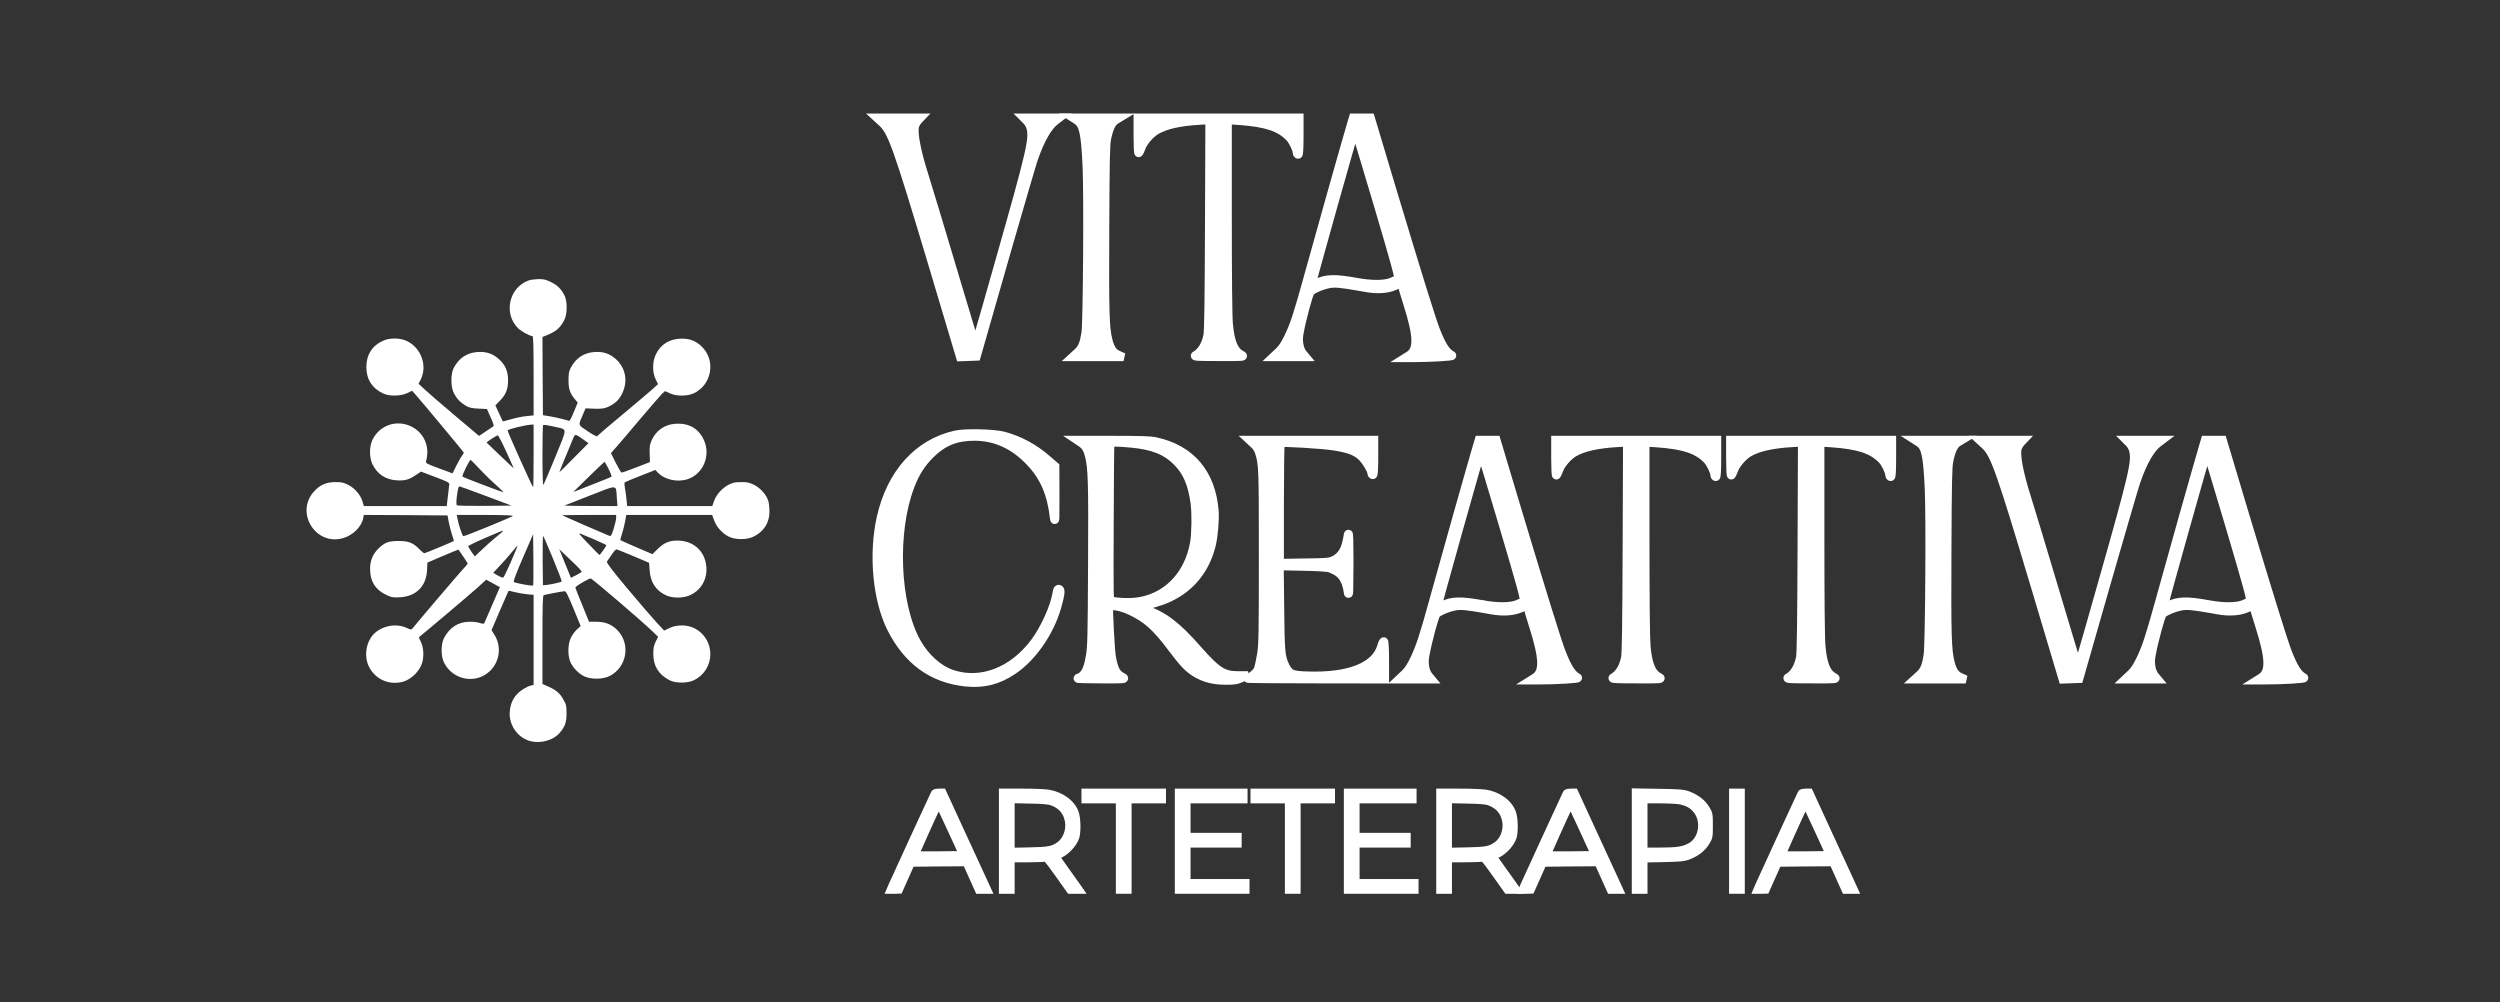 <svg width="3392" height="1360" viewBox="0 0 3392 1360" fill="none" xmlns="http://www.w3.org/2000/svg">
<rect x="0" y="0" width="3392" height="1360" fill="#333333" stroke="none"/>
<path d="M717.2 380.533C690.667 390 682.8 425.333 702.8 445.2C707.067 449.467 718.8 456 722.4 456C723.6 456 724 467.6 724 509.867V563.6L714.8 564.533C709.867 564.933 700.4 566.8 694 568.667C687.6 570.533 682.267 571.867 682.133 571.733C682 571.467 679.733 566.533 677.067 560.667L672.133 550L678 544C686.4 535.467 689.333 528.133 689.333 515.867C689.333 503.467 685.467 494.667 676.4 486.8C668.4 479.733 659.467 476.8 648 477.6C633.333 478.667 622.8 485.733 615.6 499.2C611.333 507.333 611.467 524.933 615.733 533.333C619.733 541.067 624.533 546 631.867 550.4C636.667 553.2 640 554 649.2 554.4L660.667 554.933L665.733 566.4C670.267 576.4 670.533 578 668.667 578.933C667.467 579.6 662.8 582.8 658.267 585.867L650 591.467L616.8 563.467C598.4 548 580 532 575.733 528L567.867 520.667L570.8 515.067C580 496.533 571.867 472.8 552.8 463.067C543.867 458.4 529.2 458 519.867 462.267C504.933 468.933 497.067 481.467 497.067 498C497.067 514.533 504.933 526.933 519.867 533.867C528.667 537.867 543.6 537.6 552.533 533.333L559.067 530.133L564.4 536.133C574.933 548.133 629.333 613.467 629.333 614.133C629.333 614.533 628 616.8 626.4 619.067C624.667 621.333 621.333 627.6 618.667 632.8L614 642.267L595.6 635.467C579.333 629.467 577.333 628.4 578 626C583.6 606.667 575.867 587.867 558.8 579.067C538.8 568.667 515.067 576.533 505.333 596.8C500.933 606 500.933 620.667 505.333 629.867C511.867 643.333 522.933 650.667 538.133 651.733C549.2 652.4 554.667 650.933 564.267 644.533L571.2 639.867L590.533 647.2C606.533 653.2 609.867 654.933 609.6 656.933C609.467 658.267 608.533 665.467 607.733 672.933L606.133 686.667H549.867H493.733L492 680.933C489.467 671.867 481.733 662.667 472.8 658C466 654.667 463.467 654 454.8 654.133C442.4 654.133 433.733 658.133 425.6 667.333C400.267 696.133 428.667 740.933 465.467 730.133C478.8 726.4 490.667 714.533 492.8 703.067L493.6 698.667L550.4 698.933L607.2 699.333L608.8 708C609.733 712.8 611.733 720.533 613.2 725.2C614.8 729.867 616 733.867 615.733 734C614.667 734.933 576.933 750.667 575.733 750.667C574.933 750.667 572 748.267 569.2 745.333C560.533 736.4 554.533 734 540.667 734C527.2 734 521.733 736.133 513.6 744.133C505.733 751.867 502.133 760.533 502.133 772C502.133 788.533 508.933 799.733 523.333 806.8C531.067 810.533 532.8 810.933 542.267 810.4C564.8 809.333 578.667 795.2 579.467 772.667L579.867 763.333L600.8 754.4C612.4 749.467 622 745.467 622.133 745.733C623.333 747.2 634.667 764.133 634.667 764.667C634.667 765.067 630.933 769.467 626.267 774.4C619.467 781.867 567.6 842.8 560 852.267C558 854.667 557.733 854.667 551.333 851.733C537.733 845.733 520.533 848.533 508.933 858.533C496.933 869.067 493.2 889.467 500.533 904.4C509.067 921.867 528.4 930.267 547.333 924.8C558.4 921.467 569.467 910.4 572.8 899.333C575.467 889.733 574.8 878.267 570.8 870.4C569.333 867.333 568.267 864.667 568.4 864.533C573.733 860.533 640.133 804.4 648.133 797.067L659.733 786.533L668.933 791.6L678.267 796.667L667.867 820.667C662.133 833.867 657.2 845.2 656.933 845.867C656.667 846.533 654.133 846.267 651.333 845.333C648.4 844.267 642 843.467 637.067 843.6C622 843.6 609.867 851.333 602.4 865.733C598.133 873.867 598.133 890.267 602.4 898.8C614 922.4 644.533 928.667 663.733 911.333C678.133 898.4 681.067 877.333 670.667 860.933L666.933 854.933L678.267 828.4C684.667 813.867 689.867 801.867 690 801.6C690.133 801.467 693.867 802.133 698.133 803.333C702.4 804.4 710 805.733 715.067 806.267L724 807.067V868.133V929.333L720.4 930.133C714.933 931.333 706.533 936.533 701.733 941.6C691.333 952.4 688.533 970.133 694.933 984.133C699.067 993.2 705.333 999.6 714.4 1003.73C728.4 1010.13 749.067 1006 758.8 994.933C766.533 986.267 768.667 980.4 768.667 968C768.667 957.867 768.267 955.867 764.667 949.6C759.867 940.8 755.2 936.667 744.4 931.733L736 928V868C736 821.067 736.4 807.867 737.733 807.467C740.667 806.533 763.333 802.267 765.867 802.133C767.867 802 770.133 806.4 778.133 825.733L787.867 849.467L783.2 853.6C780.667 855.867 776.933 860.8 774.933 864.533C770.267 873.6 769.867 889.333 774.133 898.8C777.733 906.533 785.467 914.267 793.2 917.867C802.667 922.133 818.4 921.733 827.467 917.067C850.933 904.8 855.867 873.2 837.333 854.667C829.733 847.067 821.067 843.6 809.333 843.6H799.2L790 820.933C784.8 808.533 780.667 797.867 780.667 797.2C780.667 795.333 800.133 784 801.733 784.933C807.6 788.533 869.333 841.467 883.467 854.933L892.933 864L889.6 870.667C887.067 875.867 886.4 879.333 886.4 887.333C886.4 903.6 893.6 915.2 908.4 922.933C916.533 927.2 932.933 927.2 941.467 922.933C970.933 908.533 971.333 867.2 942.133 852.4C932.267 847.333 918.133 847.333 908.267 852.133L901.2 855.6L891.067 844.8C885.6 838.933 867.733 818.133 851.6 798.933C830.133 773.333 822.533 763.2 823.467 762C824.133 761.067 826.933 756.933 829.733 752.8C832.533 748.667 835.467 745.333 836.4 745.333C837.333 745.467 847.6 749.6 859.333 754.533L880.667 763.6L881.467 774.133C882.533 790.267 890.267 801.733 904 807.867C913.2 812 928 811.733 937.067 807.2C951.6 800 959.6 785.867 958.4 769.467C956.933 749.2 942.8 735.067 922.667 733.6C909.733 732.667 901.333 735.867 892.4 744.8L885.2 751.867L863.733 742.667C852 737.6 842 733.2 841.733 732.8C841.467 732.533 842.4 728.8 843.867 724.4C845.333 720.133 847.2 712.533 848.133 707.6L849.733 698.667H908H966.267L969.067 706.4C972.4 715.333 980.133 723.867 989.2 728.267C997.467 732.4 1012.67 732.533 1021.47 728.533C1036 721.733 1044 709.733 1044 694.267C1044 689.2 1043.33 682.667 1042.53 680C1040 671.467 1032.13 662.533 1023.47 658C1016.67 654.667 1014.13 654 1005.47 654.133C997.2 654.133 994.133 654.8 988.533 657.733C979.867 662.133 971.467 671.6 968.667 680.133L966.4 686.667H908.667H850.933L850 677.6C849.6 672.667 848.533 665.733 847.867 662.133C847.2 658.533 847.067 655.067 847.6 654.533C848.267 654 857.733 649.867 868.933 645.6L889.2 637.6L892.267 640.933C901.467 650.8 918.933 654.8 932.933 650.133C954.4 643.067 964.8 617.6 954.8 596.533C947.6 581.2 934.533 573.867 916.667 574.933C901.733 575.867 890 584.133 884 597.733C881.6 603.067 881.2 606.267 881.467 615.6L881.867 626.933L863.333 634.133C853.067 638.133 844.133 641.333 843.333 641.2C842.667 641.2 839.067 635.2 835.467 628L828.933 614.8L836.933 605.733C841.333 600.8 856 583.467 869.6 567.333C883.333 551.2 896.133 536.4 898.267 534.267L902.267 530.667L908.8 533.6C917.867 537.867 932.8 537.733 941.733 533.467C964.667 522.4 971.067 491.733 954.533 472.8C946.267 463.467 937.6 459.467 925.333 459.467C908.933 459.467 896.667 466.8 889.867 480.8C885.067 490.8 884.933 505.067 889.6 514.667L892.8 521.2L884.133 529.067C879.333 533.333 860.8 548.933 843.067 563.733C825.333 578.4 810.533 591.2 810.133 591.867C809.6 592.533 804 589.6 797.333 585.067C783.867 576 784.267 577.733 790.8 562.667L794.533 554L806.4 554.533C816.133 554.8 819.467 554.4 824.533 552.267C834.533 547.733 839.733 542.933 844.133 533.867C852.267 517.333 848.933 499.333 835.733 487.333C827.2 479.733 818.533 476.8 806.667 477.6C792 478.667 781.467 485.733 774.267 499.2C772 503.6 771.333 506.933 771.333 516C771.333 528.133 773.333 533.733 780.533 542.267L783.867 546.267L778.667 558.8C775.867 565.733 773.067 571.2 772.4 571.067C771.867 570.933 767.6 569.733 763.067 568.533C758.533 567.333 750.667 565.6 745.733 564.8L736.667 563.333L736.267 510.267L736 457.2L740.933 455.2C754.4 449.867 759.867 445.2 765.6 434.267C769.867 426.267 770 408.4 765.733 400.533C760.933 391.6 756.4 387.067 747.733 382.8C741.067 379.467 738 378.667 730.8 378.667C726 378.8 719.867 379.6 717.2 380.533ZM724 618.933C724 642.533 723.733 661.467 723.333 661.067C721.6 659.467 688.133 584.8 688.667 584C689.867 582.133 711.867 576.8 721.067 576.133L724 576V618.933ZM754.933 579.6C769.867 582.933 770 579.733 753.2 620.667C745.067 640.533 737.867 657.2 737.2 657.867C736.533 658.667 736 642.267 736 618.533C736 596.133 736.4 577.467 736.8 576.933C737.733 576 742.267 576.667 754.933 579.6ZM792.133 596.8L798.4 601.333L778.8 621.067C768.133 632 759.2 640.8 759.067 640.667C758.8 640.533 764.133 627.2 778.133 593.6C780.133 588.533 781.067 588.8 792.133 596.8ZM686.667 612.267C692 624.267 696.8 634.533 697.067 635.333C697.467 636 689.467 628.533 679.2 618.667C669.067 608.8 660.4 600.667 660.267 600.533C659.467 600 673.867 590.667 675.333 590.667C676.133 590.667 681.2 600.4 686.667 612.267ZM648.4 633.867C653.333 639.333 663.333 649.333 670.667 655.867C678 662.533 683.733 668 683.333 668C681.733 668 628.533 647.733 627.467 646.667C626.4 645.6 636.8 624 638.533 624C638.933 624 643.467 628.533 648.4 633.867ZM825.733 636.267C828.4 641.6 830.133 646.267 829.6 646.8C829.067 647.333 817.2 652.133 803.2 657.6L777.733 667.6L798.533 647.2C810 636 819.733 626.8 820.133 626.667C820.667 626.667 823.2 631.067 825.733 636.267ZM836.933 675.6L837.733 686.667L801.2 686.533C781.067 686.533 765.333 686.133 766 685.867C766.8 685.467 782.4 679.333 800.667 672.267C839.067 657.2 835.6 656.933 836.933 675.6ZM659.333 672.933L694 686L657.467 686.4C637.333 686.533 620.267 686.133 619.733 685.6C619.067 684.933 619.067 679.6 619.867 673.467C621.333 662.533 622 660 623.733 660C624.267 660 640.267 665.867 659.333 672.933ZM695.733 700.133C689.467 703.733 630 728 628.667 727.467C627.2 726.933 622.267 712.267 620.533 702.933L619.733 698.667H658.8C686 698.8 697.333 699.2 695.733 700.133ZM836 702.533C836 704.8 834.533 711.333 832.667 717.2C829.467 727.2 829.067 727.867 826.267 726.8C819.067 724 763.333 699.733 762.8 699.2C762.533 698.933 778.8 698.667 799.067 698.667H836V702.533ZM682.667 720.533C682.667 720.8 678.133 724.667 672.667 729.067C667.2 733.6 658.533 741.2 653.467 746.133L644.133 754.933L639.733 748.667C637.333 745.2 635.333 741.867 635.333 741.067C635.333 740.4 645.6 735.333 658 730C680.267 720.4 682.667 719.467 682.667 720.533ZM807.733 732.533C815.867 736.133 822.667 739.333 822.667 739.733C822.667 741.2 814 753.333 813.2 752.933C812.8 752.8 806 745.867 798 737.467C785.6 724.667 784.133 722.667 788 724.267C790.533 725.333 799.467 729.067 807.733 732.533ZM723.333 794.4C722.267 795.467 698.533 791.067 697.067 789.6C696.267 788.8 700.8 776.667 709.6 756.533L723.333 724.8L723.733 759.333C723.867 778.267 723.733 794 723.333 794.4ZM750.533 758.533C757.333 774.933 762.533 788.533 762.133 788.933C761.067 790 747.467 793.067 742 793.6L736.667 794L736.267 760C736.133 740.4 736.4 726.667 737.067 727.333C737.733 728.133 743.867 742.133 750.533 758.533ZM693.333 762C688.267 773.733 683.467 783.467 682.667 783.733C682 784 678.533 782.667 675.2 780.667L669.2 777.2L678.8 766.933C684.133 761.333 691.467 752.933 695.067 748.4C698.8 743.733 702 740.133 702.133 740.4C702.4 740.667 698.4 750.4 693.333 762ZM788.933 776.267C788.133 776.933 784.533 778.933 780.933 780.8L774.667 784L773.467 781.067C772.8 779.333 769.2 770.667 765.467 761.6L758.8 745.2L774.667 760.267C785.867 770.8 790.133 775.467 788.933 776.267Z" fill="white"/>
<path d="M1303.18 487.131L1313.98 486.731L1324.78 486.332L1326.95 486.25L1327.55 484.16L1364.22 356.164L1371.71 330.164C1388.24 272.871 1402.15 225.169 1405.07 216.498L1405.35 215.696L1405.36 215.673L1405.37 215.651C1409.79 202.906 1414.55 192.123 1419.43 183.647C1424.18 175.395 1428.94 169.515 1433.46 166.083L1433.9 165.759L1433.92 165.743L1433.94 165.724L1438.35 162.391L1445.46 157H1382.36L1387.48 162.122L1391.17 165.813C1392.88 167.651 1394.99 171.206 1395.64 173.589L1395.64 173.598C1397.56 180.562 1397.93 187.63 1392.19 212.373C1386.46 237.099 1374.79 278.946 1353.11 355.179L1353.11 355.182C1336.91 412.403 1328.89 440.695 1324.75 454.275C1324.22 455.988 1323.77 457.46 1323.36 458.719C1323.12 457.927 1322.86 457.066 1322.57 456.138C1320.91 450.711 1318.58 443.033 1315.76 433.667C1310.11 414.938 1302.47 389.474 1294.21 361.808C1277.68 306.502 1261 250.854 1256.99 238.413L1256.99 238.414C1251.41 220.955 1247.45 205.82 1245.28 194.072C1244.2 188.193 1243.57 183.222 1243.41 179.263C1243.25 175.467 1243.52 172.89 1244.03 171.373L1244.13 171.083L1244.16 170.999C1244.79 169.211 1246.53 166.5 1247.85 164.924L1250.57 162.072L1255.41 157H1182.7L1188.37 162.209L1194.9 168.209L1194.92 168.225L1194.94 168.24C1201.06 173.695 1205.99 181.017 1215.51 207.756C1225.01 234.45 1238.92 279.963 1263.26 361.26L1300.19 484.992L1300.86 487.217L1303.18 487.131Z" fill="white" stroke="white" stroke-width="6"/>
<path d="M1522 487L1523.26 481.278L1517.79 478.745L1517.76 478.729C1512.45 476.346 1509.08 471.826 1506.37 461.256C1504.25 452.904 1503.03 444.024 1502.42 422.797C1501.8 401.541 1501.8 368.097 1502.07 310.681V310.68C1502.27 263.073 1502.47 234.533 1502.83 216.829C1503.2 199.042 1503.74 192.419 1504.54 188.464C1505.98 181.515 1507.59 176.316 1509.41 172.51C1511.22 168.715 1513.16 166.481 1515.19 165.214L1519.55 162.565L1528.74 157H1446.36L1455.06 162.531L1459.46 165.331C1463.08 167.685 1465.67 171.179 1467.6 179.883C1469.57 188.759 1470.74 202.505 1471.8 224.811V224.812C1472.73 243.979 1472.9 296.956 1472.57 347.03C1472.4 372.047 1472.11 396.303 1471.73 415.199C1471.34 434.225 1470.86 447.517 1470.37 450.887L1470.16 452.26C1469.1 458.983 1467.99 463.603 1466.5 467.181C1464.95 470.893 1462.96 473.576 1459.98 476.316L1453.98 481.782L1448.25 487H1522Z" fill="white" stroke="white" stroke-width="6"/>
<path d="M1653.99 486.867C1670.44 486.933 1679.2 486.936 1683.3 486.642C1684.32 486.569 1685.22 486.468 1685.92 486.299C1686.26 486.217 1686.75 486.077 1687.22 485.807C1687.65 485.562 1688.62 484.894 1688.88 483.558C1689.14 482.213 1688.49 481.234 1688.18 480.855C1687.85 480.442 1687.47 480.155 1687.24 479.991C1686.75 479.649 1686.15 479.327 1685.64 479.067L1685.62 479.055L1685.59 479.043C1681.4 476.973 1678.03 473.288 1675.4 466.994C1672.74 460.625 1670.91 451.744 1669.79 439.591V439.584L1669.79 439.576C1668.87 430.164 1668.33 376.117 1668.33 293.6V165.733L1677.54 166.327L1681.14 166.574C1717.74 169.232 1734.95 175.232 1747.58 188.224C1749.52 190.22 1751.92 194.019 1753.87 198.04C1754.82 200.015 1755.63 201.959 1756.18 203.649C1756.77 205.408 1757 206.657 1757 207.334C1757 208.464 1757.35 209.554 1757.94 210.424C1758.46 211.193 1759.59 212.334 1761.33 212.334C1762.92 212.334 1763.75 211.225 1763.96 210.917C1764.24 210.503 1764.39 210.088 1764.47 209.846C1764.64 209.323 1764.76 208.707 1764.85 208.114C1765.03 206.881 1765.18 205.15 1765.3 203.015C1765.53 198.719 1765.67 192.49 1765.67 184.667V157H1541V184.266C1541 190.966 1541.13 196.95 1541.34 201.178C1541.44 203.278 1541.56 205.001 1541.7 206.177C1541.76 206.721 1541.84 207.32 1541.98 207.802C1542.02 207.935 1542.07 208.12 1542.16 208.323C1542.23 208.481 1542.41 208.879 1542.78 209.27C1543.16 209.678 1544.16 210.477 1545.61 210.182C1546.47 210.008 1547.02 209.527 1547.32 209.183C1547.74 208.721 1548.09 208.144 1548.33 207.725C1548.64 207.175 1548.98 206.512 1549.32 205.791C1549.99 204.36 1550.72 202.583 1551.35 200.77L1551.6 200.137C1552.93 196.911 1555.6 192.875 1558.95 189.014C1562.28 185.17 1566.06 181.754 1569.39 179.656L1570.05 179.255L1570.06 179.251C1582.09 172.157 1600.7 167.922 1627.23 166.329L1638.45 165.706L1637.93 304.922C1637.73 355.922 1637.5 392.076 1637.17 416.159C1637 428.203 1636.81 437.21 1636.58 443.54C1636.36 450.022 1636.1 453.387 1635.87 454.424L1635.86 454.457L1635.86 454.49C1633.42 466.937 1627.62 475.948 1620.57 479.762L1620.51 479.793L1620.46 479.828C1620.22 479.971 1619.66 480.322 1619.24 480.959C1619.01 481.317 1618.75 481.86 1618.71 482.555C1618.67 483.282 1618.89 483.927 1619.21 484.425C1619.75 485.268 1620.53 485.622 1620.8 485.737C1621.17 485.897 1621.54 485.996 1621.85 486.064C1623.02 486.323 1624.9 486.474 1627.37 486.581C1632.45 486.801 1641.01 486.866 1653.99 486.866V486.867Z" fill="white" stroke="white" stroke-width="6"/>
<path d="M1916.67 488.333C1928.8 488.333 1942.72 487.864 1953.32 487.244C1958.62 486.935 1963.13 486.586 1966.19 486.233C1967.69 486.06 1968.97 485.872 1969.85 485.657C1970.08 485.6 1970.33 485.529 1970.58 485.438C1970.78 485.365 1971.21 485.199 1971.63 484.877C1971.94 484.637 1973.26 483.481 1972.76 481.606C1972.55 480.841 1972.11 480.349 1971.83 480.093C1971.57 479.857 1971.31 479.705 1971.13 479.612L1971.13 479.611C1964.37 476.061 1958.7 467.671 1950.66 447.171C1944.71 431.828 1925.29 369.328 1892.07 258.873L1892.07 258.872L1862.21 159.139L1861.57 157H1833.9L1833.26 159.142L1830.59 168.076L1830.59 168.083C1822.58 195.177 1786.04 324.658 1774.44 366.936L1771.55 377.409C1757.72 427.271 1753.3 440.464 1745.43 456.691V456.692C1740.71 466.411 1737.43 471.227 1732.77 475.527L1732.76 475.537L1732.75 475.547L1726.08 481.814L1720.56 487H1777.34L1773.24 482.079L1769.9 478.079L1769.9 478.075C1767.93 475.726 1766.36 472.06 1765.52 467.595C1764.68 463.168 1764.62 458.169 1765.49 453.33L1765.49 453.323L1765.49 453.316C1767.2 443.508 1770.47 429.706 1773.63 418.086C1775.2 412.281 1776.74 407.063 1778.02 403.193C1778.66 401.251 1779.23 399.694 1779.69 398.587C1779.92 398.03 1780.1 397.637 1780.24 397.387C1780.25 397.37 1780.26 397.355 1780.27 397.341C1782.43 395.66 1786.19 393.675 1790.56 391.896C1795.05 390.071 1799.9 388.58 1803.84 387.892C1811.5 386.616 1818.76 387.118 1846.34 392.04L1852.13 393.085C1868.22 396.034 1882.7 395.236 1893.54 390.424L1894.06 390.192L1894.06 390.188C1895.89 389.341 1897.33 388.739 1898.47 388.35C1898.99 388.17 1899.41 388.051 1899.74 387.971C1899.75 387.999 1899.75 388.023 1899.76 388.042C1899.79 388.244 1899.84 388.469 1899.9 388.701C1900.01 389.17 1900.16 389.772 1900.35 390.475C1900.74 391.886 1901.29 393.794 1901.96 396.052C1903.3 400.574 1905.14 406.559 1907.14 412.904L1907.14 412.905C1914.2 435.229 1917.71 450.569 1917.95 461.201C1918.07 466.478 1917.37 470.4 1916.05 473.367C1914.76 476.277 1912.79 478.432 1910.04 480.104L1910.03 480.113L1910.01 480.122L1905.74 482.789L1896.87 488.333H1916.67ZM1887.18 380.003C1877.99 383.557 1861.22 383.826 1840.55 379.984L1840.54 379.982L1840.53 379.981C1811.51 374.765 1798.93 374.853 1784.8 381.845L1784.78 381.857L1784.75 381.87C1784.2 382.155 1783.66 382.421 1783.14 382.667C1783.44 381.536 1783.78 380.235 1784.17 378.779C1785.74 372.929 1788.01 364.602 1790.77 354.62C1796.27 334.658 1803.68 308.101 1811.14 281.562C1818.6 255.023 1826.1 228.507 1831.79 208.627C1834.63 198.687 1837.02 190.411 1838.72 184.623C1838.73 184.589 1838.74 184.556 1838.75 184.522C1840.32 189.568 1842.47 196.584 1845.06 205.12C1850.59 223.363 1858.12 248.523 1866.32 276.186C1878.39 316.925 1885.75 342.161 1889.92 357.409C1892.01 365.044 1893.29 370.111 1893.96 373.347C1894.26 374.811 1894.42 375.822 1894.48 376.488C1894.03 376.784 1893.42 377.145 1892.65 377.544C1891.12 378.351 1889.16 379.238 1887.18 380.002V380.003Z" fill="white" stroke="white" stroke-width="6"/>
<path d="M1309.28 928.315C1334.11 931.057 1354.4 926.087 1375.11 912.375C1402.19 894.597 1426.57 859.695 1436.61 824.842L1437.47 821.864C1439.37 815.147 1440.58 810.05 1441.06 806.39C1441.33 804.327 1441.41 802.472 1441.13 800.956C1440.85 799.447 1440.05 797.551 1437.97 796.785L1437.96 796.781C1437.19 796.501 1436.07 796.293 1434.87 796.756C1433.69 797.21 1432.98 798.105 1432.55 798.868C1431.77 800.251 1431.36 802.277 1431.03 804.627L1430.9 805.443C1429.5 813.976 1425.55 825.55 1420.25 837.282C1414.79 849.362 1408.03 861.355 1401.47 870.061V870.062C1372.18 908.891 1330.51 924.521 1292.54 911.952C1275.14 906.104 1257.8 890.702 1246.34 870.526L1246.35 870.525C1232.14 845.364 1223.92 808.06 1222.38 769.082C1220.87 730.743 1225.83 691.196 1237.56 660.551L1238.13 659.099L1238.13 659.095C1244.79 642.105 1252.31 630.332 1263.99 618.655C1280.74 601.903 1297.7 595 1322.13 595C1349.75 595 1373.93 605.925 1395.3 628.337L1395.3 628.338C1414.1 648.048 1423.88 670.332 1427.55 703.002V703.005C1427.65 703.892 1427.76 704.663 1427.88 705.21C1427.91 705.35 1428.03 705.957 1428.37 706.508C1428.47 706.678 1428.69 707.01 1429.08 707.319C1429.49 707.651 1430.24 708.06 1431.23 707.978C1432.19 707.899 1432.83 707.401 1433.15 707.074C1433.47 706.754 1433.64 706.436 1433.72 706.269C1433.99 705.723 1434.07 705.141 1434.1 704.978C1434.14 704.678 1434.18 704.333 1434.21 703.967C1434.26 703.23 1434.31 702.238 1434.35 701.009C1434.5 696.097 1434.53 686.776 1434.47 672.653L1434.33 632.79L1434.33 631.425L1433.3 630.532L1422.36 621.065L1422.36 621.059C1403.91 605.186 1384.98 594.966 1362.8 588.841H1362.8C1355.87 586.934 1342.57 585.801 1329.56 585.484C1316.53 585.167 1303.15 585.651 1296.03 587.202L1296.01 587.205C1243.71 598.843 1206.2 640.868 1192.54 702.012L1192.54 702.016C1181.35 752.425 1187.09 814.487 1206.79 853.616C1229.2 898.295 1263.63 923.396 1309.28 928.316V928.315Z" fill="white" stroke="white" stroke-width="6"/>
<path d="M1663.33 926.067C1668.98 926.067 1672.83 925.971 1676.05 925.483C1679.37 924.979 1681.95 924.072 1685.1 922.6L1692.17 919.4L1690.93 913.666H1679.2C1669.8 913.666 1663.28 912.282 1655.98 907.549C1648.46 902.67 1640.01 894.176 1627.05 879.483C1598.44 846.846 1580.37 832.898 1553.71 823.968C1557.36 823.428 1562.01 822.336 1566.7 821.002C1573.53 819.064 1580.91 816.485 1586.31 813.928L1587.74 813.264C1617.53 799.158 1637.61 774.417 1646.1 741.573L1646.4 740.385C1649.51 727.788 1651.39 705.559 1650.46 693.111L1650.46 693.099C1648.42 667.134 1640.24 645.53 1626.27 629.075C1612.29 612.612 1592.71 601.517 1568.23 596.267L1568.22 596.265C1564.47 595.472 1559.14 595.002 1550.3 594.718C1541.41 594.433 1528.8 594.333 1510.4 594.333H1452.36L1460.6 599.829L1464.99 602.755C1467.87 604.72 1469.78 606.576 1471.25 608.894C1472.76 611.262 1473.93 614.284 1475.1 618.757C1479.24 635.211 1479.93 653.661 1479.27 765.316V765.321C1478.87 862.141 1478.46 876.88 1476.51 888.843L1476.19 890.68C1474.62 899.659 1472.93 905.576 1470.73 909.638C1468.49 913.769 1465.7 916.036 1461.6 917.596L1461.6 917.597C1461.47 917.646 1461.23 917.747 1460.95 917.93C1460.74 918.074 1460.06 918.56 1459.75 919.526C1459.36 920.759 1459.84 921.811 1460.32 922.381C1460.71 922.847 1461.14 923.076 1461.29 923.154C1461.64 923.331 1461.97 923.408 1462.07 923.433C1462.23 923.47 1462.38 923.495 1462.5 923.514C1462.97 923.585 1463.62 923.641 1464.35 923.688C1465.87 923.785 1468.15 923.873 1471 923.948C1476.72 924.099 1484.84 924.199 1493.99 924.199V924.2C1509.38 924.267 1517.8 924.269 1521.87 923.993C1522.89 923.924 1523.77 923.83 1524.47 923.682C1524.81 923.609 1525.24 923.497 1525.66 923.307C1526 923.149 1526.81 922.735 1527.31 921.806C1527.95 920.628 1527.7 919.453 1527.31 918.721C1526.98 918.118 1526.54 917.728 1526.31 917.542C1525.82 917.143 1525.21 916.802 1524.75 916.556L1524.73 916.544L1524.71 916.532C1520.57 914.403 1518.04 912.181 1516.1 908.625C1514.05 904.884 1512.55 899.504 1510.95 890.792C1510.19 886.294 1509.07 870.251 1508.25 854.725C1507.84 846.997 1507.51 839.485 1507.34 833.74C1507.26 830.863 1507.21 828.452 1507.22 826.686C1507.22 825.989 1507.24 825.412 1507.25 824.956C1507.44 824.921 1507.68 824.883 1507.97 824.858C1509.41 824.732 1511.52 824.855 1514.12 825.278C1519.28 826.117 1525.78 828.036 1531.53 830.719L1531.54 830.722L1531.55 830.726C1553.86 840.975 1566.57 852.291 1588.13 881.13L1588.13 881.131C1604.03 902.376 1611.55 910.161 1623.21 916.624L1623.21 916.625C1635.06 923.176 1647.05 926.067 1663.33 926.067ZM1539.3 814.081C1530.53 814.959 1515.85 814.239 1508.74 812.71C1508.74 812.707 1508.74 812.704 1508.74 812.701C1508.43 811.194 1508.19 808.019 1508.05 801.253C1507.77 787.885 1507.87 761.506 1508.07 709.078V709.073C1508.13 680.013 1508.3 653.387 1508.48 633.911C1508.58 624.173 1508.67 616.226 1508.76 610.658C1508.8 607.873 1508.85 605.692 1508.89 604.181C1508.9 603.873 1508.91 603.595 1508.92 603.347C1509.86 603.168 1511.35 603.04 1513.48 603.017C1518.03 602.969 1524.93 603.388 1534.51 604.32H1534.52C1563.71 607.081 1580.55 613.855 1594.68 627.988C1607.94 641.252 1614.56 656.167 1618.36 682.431C1620.19 696.028 1619.92 723.146 1617.71 736.153C1610.05 780.195 1579.53 810.225 1539.31 814.08L1539.3 814.081Z" fill="white" stroke="white" stroke-width="6"/>
<path d="M1738.18 603.614C1738.18 603.613 1738.18 603.614 1738.18 603.614C1738.14 603.624 1738.14 603.623 1738.18 603.614ZM1833.4 759.556C1833.37 746.596 1833.27 737.271 1833.1 731.525C1833 728.319 1832.87 726.023 1832.69 724.863C1832.65 724.634 1832.56 724.105 1832.33 723.606C1832.27 723.456 1832.14 723.211 1831.93 722.948C1831.74 722.702 1831.33 722.255 1830.64 721.986C1829.84 721.673 1828.99 721.724 1828.28 722.046C1827.67 722.322 1827.3 722.729 1827.13 722.948C1826.79 723.37 1826.64 723.794 1826.59 723.938C1826.51 724.144 1826.46 724.342 1826.43 724.5C1826.35 724.819 1826.29 725.184 1826.23 725.559L1825.95 727.347C1824.53 736.125 1822.58 742.459 1819.87 747.17C1817.03 752.095 1813.28 755.387 1808.07 757.813V757.814C1805.72 758.902 1803.81 759.532 1798.69 759.943C1793.42 760.366 1785 760.533 1769.69 760.734H1769.69L1739 761.219V682.8C1739 660.477 1739.13 640.092 1739.35 625.243C1739.46 617.817 1739.59 611.789 1739.73 607.602C1739.79 605.902 1739.85 604.524 1739.91 603.487C1740.09 603.48 1740.29 603.474 1740.5 603.469C1742.23 603.43 1744.64 603.454 1747.57 603.533C1753.42 603.69 1761.19 604.062 1769.35 604.561C1785.75 605.563 1803.48 607.055 1810.55 608.288L1810.56 608.29L1810.57 608.292C1829.63 611.469 1838.12 614.824 1845.07 621.035L1845.08 621.051C1847.54 623.218 1850.92 627.678 1853.74 632.295C1855.13 634.569 1856.32 636.786 1857.15 638.658C1858.05 640.675 1858.33 641.865 1858.33 642.267C1858.33 643.432 1858.74 644.515 1859.4 645.342C1860.01 646.12 1861.13 647 1862.67 647C1864.19 647 1865.02 645.975 1865.26 645.642C1865.55 645.229 1865.71 644.813 1865.79 644.573C1865.97 644.053 1866.09 643.449 1866.18 642.879C1866.36 641.692 1866.51 640.036 1866.63 638.008C1866.87 633.924 1867 628.025 1867 620.666V594.333H1688.33L1693.97 599.537L1699.17 604.337L1699.19 604.362L1699.22 604.385C1702.17 606.981 1704.53 610.536 1705.69 614.015C1708.25 621.822 1709.58 626.842 1710.27 645.014C1710.97 663.341 1711 694.764 1711 755.333C1711 861.978 1710.72 873.825 1708.64 887.389C1707.3 895.662 1705.35 904.421 1704.4 906.916C1703.7 908.635 1701.99 910.853 1699.62 912.957C1697.27 915.046 1694.59 916.745 1692.3 917.582L1692.29 917.587L1692.28 917.591C1692.19 917.625 1691.69 917.805 1691.22 918.267C1690.95 918.528 1690.53 919.039 1690.37 919.823C1690.2 920.683 1690.43 921.45 1690.76 921.993C1691.27 922.828 1692.03 923.137 1692.11 923.168C1692.33 923.268 1692.52 923.32 1692.6 923.342C1692.91 923.421 1693.22 923.45 1693.33 923.461C1693.67 923.495 1694.15 923.521 1694.72 923.546C1695.88 923.597 1697.63 923.646 1699.9 923.693C1704.43 923.787 1711.11 923.875 1719.42 923.95C1736.05 924.1 1759.26 924.199 1785.06 924.199V924.2L1878.66 924.333L1881.67 924.337V896C1881.67 888.969 1881.53 882.586 1881.31 877.942C1881.2 875.629 1881.07 873.699 1880.92 872.322C1880.84 871.651 1880.75 871.014 1880.63 870.502C1880.58 870.271 1880.48 869.898 1880.31 869.524C1880.22 869.346 1880.04 868.994 1879.71 868.645C1879.39 868.299 1878.63 867.666 1877.47 867.666C1876.25 867.666 1875.46 868.352 1875.24 868.546C1874.91 868.837 1874.66 869.156 1874.49 869.398C1874.13 869.898 1873.8 870.508 1873.51 871.125C1872.91 872.386 1872.28 874.051 1871.78 875.858L1871.78 875.865C1868.23 888.628 1858.14 898.611 1841.6 905.232C1825.02 911.87 1802.21 914.995 1773.97 914.069L1773.96 914.068C1763.23 913.73 1757.67 913.144 1754.1 911.584C1750.9 910.188 1749.07 907.904 1746.41 902.645C1743.52 896.799 1741.92 892.322 1740.95 881.841C1739.97 871.144 1739.67 854.423 1739.4 824.107V824.098L1738.77 770.798L1767.54 771.4H1767.56C1776.39 771.533 1784.81 771.831 1791.32 772.211C1794.59 772.402 1797.34 772.611 1799.43 772.827C1800.47 772.936 1801.32 773.044 1801.96 773.147C1802.28 773.198 1802.53 773.246 1802.72 773.287C1802.92 773.332 1802.98 773.356 1802.96 773.348L1803.05 773.38L1803.14 773.407C1805.43 774.095 1809.97 776.335 1813.35 778.413C1819.88 782.547 1824.55 791.113 1826.23 803.728C1826.32 804.502 1826.43 805.316 1826.61 805.881C1826.65 806.02 1826.76 806.364 1826.99 806.728C1827.1 806.905 1827.34 807.274 1827.79 807.6C1828.29 807.969 1829.13 808.335 1830.15 808.141C1831.08 807.965 1831.65 807.422 1831.9 807.129C1832.16 806.823 1832.31 806.531 1832.38 806.374C1832.53 806.056 1832.6 805.764 1832.63 805.617C1832.76 805.037 1832.84 804.197 1832.89 803.323C1832.95 802.367 1833 801.116 1833.05 799.574C1833.23 793.41 1833.33 782.202 1833.4 765.345V765.333L1833.4 759.556Z" fill="white" stroke="white" stroke-width="6"/>
<path d="M2087.33 925.667C2099.46 925.667 2113.39 925.198 2123.99 924.578C2129.28 924.268 2133.8 923.92 2136.86 923.566C2138.35 923.393 2139.64 923.205 2140.52 922.99C2140.74 922.934 2141 922.863 2141.25 922.771C2141.45 922.699 2141.87 922.533 2142.29 922.211C2142.61 921.97 2143.93 920.814 2143.42 918.939C2143.22 918.174 2142.78 917.682 2142.5 917.426C2142.23 917.19 2141.97 917.038 2141.79 916.945L2141.79 916.944C2135.04 913.394 2129.37 905.004 2121.33 884.505C2115.38 869.161 2095.96 806.661 2062.74 696.207L2062.74 696.206L2032.87 596.472L2032.23 594.334H2004.56L2003.92 596.475L2001.26 605.409L2001.26 605.417C1993.25 632.511 1956.71 761.991 1945.11 804.269L1942.21 814.743C1928.39 864.605 1923.97 877.798 1916.1 894.024V894.025C1911.37 903.744 1908.1 908.561 1903.43 912.86L1903.42 912.871L1903.41 912.881L1896.75 919.147L1891.23 924.334H1948L1943.9 919.413L1940.57 915.413L1940.57 915.408C1938.6 913.059 1937.02 909.393 1936.18 904.928C1935.35 900.501 1935.28 895.502 1936.15 890.664L1936.15 890.656L1936.16 890.649C1937.87 880.841 1941.14 867.039 1944.29 855.42C1945.87 849.614 1947.41 844.396 1948.69 840.526C1949.33 838.585 1949.89 837.027 1950.35 835.921C1950.58 835.363 1950.77 834.971 1950.91 834.72C1950.91 834.704 1950.92 834.689 1950.93 834.674C1953.1 832.994 1956.85 831.008 1961.23 829.229C1965.72 827.404 1970.57 825.913 1974.5 825.225C1982.17 823.949 1989.42 824.451 2017 829.374L2022.8 830.419C2038.88 833.367 2053.37 832.57 2064.21 827.758L2064.72 827.525L2064.73 827.521C2066.55 826.674 2068 826.073 2069.13 825.683C2069.66 825.503 2070.08 825.384 2070.41 825.304C2070.42 825.332 2070.42 825.356 2070.42 825.376C2070.46 825.577 2070.51 825.802 2070.56 826.035C2070.67 826.504 2070.83 827.106 2071.02 827.808C2071.41 829.219 2071.95 831.127 2072.62 833.385C2073.96 837.907 2075.8 843.892 2077.81 850.237L2077.81 850.238C2084.87 872.562 2088.38 887.902 2088.62 898.534C2088.74 903.812 2088.04 907.733 2086.72 910.701C2085.42 913.61 2083.45 915.766 2080.71 917.437L2080.69 917.446L2080.68 917.456L2076.41 920.123L2067.54 925.667H2087.33ZM2057.85 817.337C2048.66 820.89 2031.88 821.16 2011.21 817.317L2011.21 817.315L2011.2 817.314C1982.18 812.098 1969.6 812.186 1955.47 819.178L1955.44 819.19L1955.42 819.204C1954.87 819.488 1954.33 819.754 1953.81 820.001C1954.11 818.869 1954.45 817.569 1954.84 816.112C1956.41 810.263 1958.68 801.936 1961.43 791.954C1966.94 771.992 1974.35 745.434 1981.8 718.895C1989.26 692.356 1996.77 665.84 2002.45 645.961C2005.3 636.02 2007.69 627.744 2009.39 621.957C2009.4 621.923 2009.41 621.889 2009.42 621.855C2010.99 626.902 2013.14 633.917 2015.73 642.454C2021.26 660.696 2028.79 685.856 2036.99 713.519C2049.06 754.258 2056.42 779.494 2060.59 794.742C2062.68 802.377 2063.95 807.445 2064.62 810.68C2064.92 812.145 2065.08 813.155 2065.15 813.821C2064.7 814.118 2064.08 814.478 2063.32 814.878C2061.78 815.685 2059.82 816.572 2057.85 817.336V817.337Z" fill="white" stroke="white" stroke-width="6"/>
<path d="M2220.65 924.2C2237.11 924.267 2245.87 924.269 2249.96 923.976C2250.98 923.903 2251.88 923.801 2252.59 923.632C2252.93 923.551 2253.41 923.411 2253.89 923.141C2254.32 922.895 2255.28 922.227 2255.54 920.892C2255.8 919.547 2255.15 918.568 2254.85 918.189C2254.52 917.775 2254.14 917.488 2253.9 917.324C2253.42 916.982 2252.81 916.66 2252.31 916.4L2252.28 916.389L2252.26 916.376C2248.07 914.307 2244.7 910.621 2242.07 904.327C2239.41 897.958 2237.58 889.077 2236.45 876.924V876.917L2236.45 876.909C2235.54 867.497 2235 813.451 2235 730.934V603.066L2244.21 603.66L2247.81 603.907C2284.4 606.566 2301.62 612.565 2314.25 625.558C2316.19 627.553 2318.59 631.352 2320.53 635.373C2321.49 637.349 2322.29 639.292 2322.85 640.983C2323.43 642.741 2323.67 643.99 2323.67 644.667C2323.67 645.798 2324.01 646.888 2324.6 647.757C2325.13 648.527 2326.26 649.667 2328 649.667C2329.58 649.667 2330.42 648.558 2330.63 648.25C2330.91 647.837 2331.06 647.421 2331.14 647.18C2331.31 646.656 2331.43 646.041 2331.51 645.447C2331.7 644.214 2331.84 642.483 2331.96 640.349C2332.2 636.052 2332.33 629.823 2332.33 622V594.333H2107.67V621.6C2107.67 628.3 2107.8 634.284 2108 638.511C2108.1 640.611 2108.22 642.335 2108.36 643.51C2108.43 644.054 2108.51 644.653 2108.65 645.135C2108.68 645.268 2108.74 645.454 2108.83 645.656C2108.9 645.814 2109.08 646.213 2109.44 646.604C2109.82 647.011 2110.83 647.81 2112.28 647.516C2113.14 647.342 2113.68 646.861 2113.98 646.517C2114.41 646.054 2114.75 645.477 2114.99 645.059C2115.31 644.508 2115.64 643.846 2115.98 643.124C2116.65 641.693 2117.39 639.917 2118.02 638.104L2118.26 637.47C2119.59 634.244 2122.27 630.208 2125.62 626.348C2128.95 622.503 2132.72 619.087 2136.06 616.989L2136.72 616.588L2136.72 616.584C2148.76 609.49 2167.37 605.255 2193.9 603.662L2205.12 603.039L2204.6 742.255C2204.4 793.255 2204.17 829.409 2203.83 853.492C2203.67 865.536 2203.48 874.544 2203.25 880.873C2203.02 887.355 2202.76 890.72 2202.54 891.757L2202.53 891.79L2202.52 891.823C2200.08 904.27 2194.29 913.281 2187.24 917.095L2187.18 917.126L2187.12 917.161C2186.88 917.304 2186.33 917.656 2185.91 918.292C2185.67 918.65 2185.42 919.193 2185.38 919.888C2185.34 920.615 2185.56 921.261 2185.87 921.758C2186.41 922.602 2187.2 922.955 2187.46 923.07C2187.83 923.23 2188.21 923.33 2188.52 923.398C2189.69 923.656 2191.57 923.807 2194.04 923.914C2199.11 924.134 2207.68 924.199 2220.65 924.199V924.2Z" fill="white" stroke="white" stroke-width="6"/>
<path d="M2457.99 924.2C2474.44 924.267 2483.2 924.269 2487.3 923.976C2488.32 923.903 2489.22 923.801 2489.92 923.632C2490.26 923.551 2490.75 923.411 2491.22 923.141C2491.65 922.895 2492.62 922.227 2492.88 920.892C2493.14 919.547 2492.49 918.568 2492.18 918.189C2491.85 917.775 2491.47 917.488 2491.24 917.324C2490.75 916.982 2490.15 916.66 2489.64 916.4L2489.62 916.389L2489.59 916.376C2485.4 914.307 2482.03 910.621 2479.4 904.327C2476.74 897.958 2474.91 889.077 2473.79 876.924V876.917L2473.79 876.909C2472.87 867.497 2472.33 813.451 2472.33 730.934V603.066L2481.54 603.66L2485.14 603.907C2521.74 606.566 2538.95 612.565 2551.58 625.558C2553.52 627.553 2555.92 631.352 2557.87 635.373C2558.82 637.349 2559.63 639.292 2560.18 640.983C2560.77 642.741 2561 643.99 2561 644.667C2561 645.798 2561.35 646.888 2561.94 647.757C2562.46 648.527 2563.59 649.667 2565.33 649.667C2566.92 649.667 2567.75 648.558 2567.96 648.25C2568.24 647.837 2568.39 647.421 2568.47 647.18C2568.64 646.656 2568.76 646.041 2568.85 645.447C2569.03 644.214 2569.18 642.483 2569.3 640.349C2569.53 636.052 2569.67 629.823 2569.67 622V594.333H2345V621.6C2345 628.3 2345.13 634.284 2345.34 638.511C2345.44 640.611 2345.56 642.335 2345.7 643.51C2345.76 644.054 2345.84 644.653 2345.98 645.135C2346.02 645.268 2346.07 645.454 2346.16 645.656C2346.23 645.814 2346.41 646.213 2346.78 646.604C2347.16 647.011 2348.16 647.81 2349.61 647.516C2350.47 647.342 2351.02 646.861 2351.32 646.517C2351.74 646.054 2352.09 645.477 2352.33 645.059C2352.64 644.508 2352.98 643.846 2353.32 643.124C2353.99 641.693 2354.72 639.917 2355.35 638.104L2355.6 637.47C2356.93 634.244 2359.6 630.208 2362.95 626.348C2366.28 622.503 2370.06 619.087 2373.39 616.989L2374.05 616.588L2374.06 616.584C2386.09 609.49 2404.7 605.255 2431.23 603.662L2442.45 603.039L2441.93 742.255C2441.73 793.255 2441.5 829.409 2441.17 853.492C2441 865.536 2440.81 874.544 2440.58 880.873C2440.36 887.355 2440.1 890.72 2439.87 891.757L2439.86 891.79L2439.86 891.823C2437.42 904.27 2431.62 913.281 2424.57 917.095L2424.51 917.126L2424.46 917.161C2424.22 917.304 2423.66 917.656 2423.24 918.292C2423.01 918.65 2422.75 919.193 2422.71 919.888C2422.67 920.615 2422.89 921.261 2423.21 921.758C2423.75 922.602 2424.53 922.955 2424.8 923.07C2425.17 923.23 2425.54 923.33 2425.85 923.398C2427.02 923.656 2428.9 923.807 2431.37 923.914C2436.45 924.134 2445.01 924.199 2457.99 924.199V924.2Z" fill="white" stroke="white" stroke-width="6"/>
<path d="M2664.67 924.333L2665.93 918.612L2660.46 916.078L2660.43 916.063C2655.12 913.679 2651.75 909.16 2649.04 898.589C2646.92 890.238 2645.7 881.357 2645.08 860.13C2644.47 838.875 2644.47 805.431 2644.73 748.014V748.013C2644.93 700.407 2645.13 671.866 2645.5 654.162C2645.87 636.375 2646.4 629.752 2647.21 625.797C2648.65 618.849 2650.26 613.649 2652.07 609.843C2653.89 606.048 2655.83 603.815 2657.85 602.547L2662.22 599.899L2671.41 594.333H2589.03L2597.72 599.865L2602.12 602.664C2605.75 605.019 2608.34 608.513 2610.27 617.216C2612.24 626.092 2613.4 639.838 2614.47 662.144V662.145C2615.4 681.312 2615.57 734.289 2615.23 784.364C2615.07 809.38 2614.78 833.636 2614.39 852.533C2614.01 871.559 2613.53 884.85 2613.03 888.22L2612.82 889.593C2611.76 896.316 2610.65 900.937 2609.16 904.514C2607.62 908.227 2605.63 910.909 2602.65 913.65L2596.65 919.116L2590.92 924.333H2664.67Z" fill="white" stroke="white" stroke-width="6"/>
<path d="M2799.18 924.465L2809.98 924.064L2820.78 923.665L2822.95 923.584L2823.55 921.493L2860.22 793.497L2867.71 767.497C2884.24 710.204 2898.15 662.502 2901.07 653.831L2901.35 653.029L2901.36 653.007L2901.37 652.984C2905.79 640.24 2910.55 629.456 2915.43 620.98C2920.19 612.728 2924.95 606.848 2929.46 603.417L2929.9 603.093L2929.92 603.076L2929.95 603.057L2934.35 599.724L2941.46 594.333H2878.36L2883.48 599.455L2887.17 603.146C2888.88 604.984 2890.99 608.539 2891.64 610.923L2891.64 610.931C2893.56 617.895 2893.93 624.963 2888.19 649.706C2882.47 674.432 2870.79 716.279 2849.12 792.513L2849.11 792.515C2832.91 849.737 2824.89 878.028 2820.75 891.608C2820.22 893.322 2819.77 894.793 2819.36 896.053C2819.12 895.26 2818.86 894.399 2818.57 893.472C2816.91 888.045 2814.58 880.366 2811.76 871.001C2806.11 852.271 2798.47 826.807 2790.21 799.141C2773.68 743.835 2757 688.187 2752.99 675.746L2752.99 675.747C2747.41 658.288 2743.45 643.154 2741.28 631.405C2740.2 625.527 2739.57 620.555 2739.41 616.597C2739.25 612.801 2739.52 610.224 2740.03 608.706L2740.13 608.416L2740.16 608.332C2740.79 606.544 2742.53 603.833 2743.85 602.258L2746.57 599.405L2751.41 594.333H2678.7L2684.37 599.543L2690.9 605.543L2690.92 605.558L2690.94 605.573C2697.06 611.028 2701.99 618.35 2711.51 645.09C2721.01 671.784 2734.92 717.296 2759.26 798.594L2796.19 922.325L2796.86 924.551L2799.18 924.465Z" fill="white" stroke="white" stroke-width="6"/>
<path d="M3072.67 925.667C3084.8 925.667 3098.72 925.198 3109.33 924.578C3114.62 924.268 3119.13 923.92 3122.19 923.566C3123.69 923.393 3124.98 923.205 3125.85 922.99C3126.08 922.934 3126.33 922.863 3126.58 922.771C3126.78 922.699 3127.21 922.533 3127.63 922.211C3127.94 921.97 3129.26 920.814 3128.76 918.939C3128.55 918.174 3128.11 917.682 3127.83 917.426C3127.57 917.19 3127.31 917.038 3127.13 916.945L3127.13 916.944C3120.37 913.394 3114.7 905.004 3106.66 884.505C3100.71 869.161 3081.29 806.661 3048.07 696.207L3048.07 696.206L3018.21 596.472L3017.57 594.334H2989.9L2989.26 596.475L2986.59 605.409L2986.59 605.417C2978.58 632.511 2942.04 761.991 2930.44 804.269L2927.55 814.743C2913.72 864.605 2909.3 877.798 2901.43 894.024V894.025C2896.71 903.744 2893.44 908.561 2888.77 912.86L2888.76 912.871L2888.75 912.881L2882.08 919.147L2876.56 924.334H2933.34L2929.24 919.413L2925.91 915.413L2925.9 915.408C2923.93 913.059 2922.36 909.393 2921.52 904.928C2920.68 900.501 2920.62 895.502 2921.49 890.664L2921.49 890.656L2921.49 890.649C2923.2 880.841 2926.48 867.039 2929.63 855.42C2931.2 849.614 2932.74 844.396 2934.02 840.526C2934.66 838.585 2935.23 837.027 2935.69 835.921C2935.92 835.363 2936.1 834.971 2936.24 834.72C2936.25 834.704 2936.26 834.689 2936.27 834.674C2938.43 832.994 2942.19 831.008 2946.56 829.229C2951.05 827.404 2955.9 825.913 2959.84 825.225C2967.5 823.949 2974.76 824.451 3002.34 829.374L3008.13 830.419C3024.22 833.367 3038.7 832.57 3049.54 827.758L3050.06 827.525L3050.06 827.521C3051.89 826.674 3053.33 826.073 3054.47 825.683C3054.99 825.503 3055.41 825.384 3055.74 825.304C3055.75 825.332 3055.75 825.356 3055.76 825.376C3055.79 825.577 3055.84 825.802 3055.9 826.035C3056.01 826.504 3056.16 827.106 3056.36 827.808C3056.74 829.219 3057.29 831.127 3057.96 833.385C3059.3 837.907 3061.14 843.892 3063.14 850.237L3063.14 850.238C3070.2 872.562 3073.71 887.902 3073.95 898.534C3074.07 903.812 3073.38 907.733 3072.05 910.701C3070.76 913.61 3068.79 915.766 3066.04 917.437L3066.03 917.446L3066.01 917.456L3061.74 920.123L3052.87 925.667H3072.67ZM3043.18 817.337C3033.99 820.89 3017.22 821.16 2996.55 817.317L2996.54 817.315L2996.53 817.314C2967.51 812.098 2954.93 812.186 2940.8 819.178L2940.78 819.19L2940.75 819.204C2940.2 819.488 2939.66 819.754 2939.14 820.001C2939.44 818.869 2939.79 817.569 2940.17 816.112C2941.74 810.263 2944.01 801.936 2946.77 791.954C2952.27 771.992 2959.68 745.434 2967.14 718.895C2974.6 692.356 2982.1 665.84 2987.79 645.961C2990.63 636.02 2993.02 627.744 2994.72 621.957C2994.73 621.923 2994.74 621.889 2994.75 621.855C2996.32 626.902 2998.47 633.917 3001.06 642.454C3006.59 660.696 3014.13 685.856 3022.32 713.519C3034.39 754.258 3041.75 779.494 3045.92 794.742C3048.01 802.377 3049.29 807.445 3049.96 810.68C3050.26 812.145 3050.42 813.155 3050.48 813.821C3050.03 814.118 3049.42 814.478 3048.66 814.878C3047.12 815.685 3045.16 816.572 3043.18 817.336V817.337Z" fill="white" stroke="white" stroke-width="6"/>
<path d="M1214.31 1209.67L1214.35 1209.67L1219.41 1209.53L1221.3 1209.48L1222.07 1207.75L1230.21 1189.49L1237.56 1172.98L1273.63 1172.6H1273.63L1309.67 1172.35L1317.26 1189.23L1325.66 1207.9L1326.46 1209.67H1343.21L1341.26 1205.42L1336.19 1194.35L1336.18 1194.33C1333.39 1188.34 1319.93 1159.03 1306.06 1129.01L1306.05 1129.01L1281.13 1074.75L1280.32 1073H1273.87C1272.52 1073 1271.17 1073.11 1270.05 1073.32C1269.51 1073.42 1268.92 1073.56 1268.39 1073.77C1268.12 1073.87 1267.78 1074.03 1267.45 1074.25C1267.18 1074.43 1266.71 1074.79 1266.36 1075.39L1266.36 1075.39C1266.35 1075.41 1266.33 1075.44 1266.32 1075.47C1266.3 1075.51 1266.27 1075.55 1266.25 1075.59L1266.25 1075.59C1266.16 1075.77 1266.06 1075.96 1266 1076.09C1265.87 1076.37 1265.69 1076.74 1265.47 1077.22C1265.02 1078.16 1264.39 1079.51 1263.6 1081.2C1262.03 1084.58 1259.82 1089.33 1257.19 1095.01C1251.93 1106.38 1244.96 1121.47 1237.94 1136.69C1223.95 1167.05 1209.7 1198.09 1208.44 1201.1L1208.44 1201.1L1206.57 1205.49L1204.8 1209.67H1214.31ZM1250.62 1158.13C1248.27 1158.12 1246.27 1158.1 1244.69 1158.07C1245.33 1156.55 1246.16 1154.64 1247.12 1152.43C1249.61 1146.72 1253.03 1139.03 1256.62 1131.05C1263.42 1115.92 1270.77 1099.85 1273.67 1094.03C1274.53 1095.81 1275.62 1098.1 1276.9 1100.81C1280.02 1107.4 1284.21 1116.4 1288.74 1126.19L1303.21 1157.72L1274.36 1158.07V1158.07C1265.17 1158.13 1256.76 1158.17 1250.62 1158.13Z" fill="white" stroke="white" stroke-width="6"/>
<path d="M1373.67 1209.67V1167H1391.87C1397.7 1167 1403.46 1166.9 1408.05 1166.75C1412.5 1166.6 1416.14 1166.4 1417.49 1166.15H1417.49C1418.27 1166 1418.3 1166.07 1418.31 1166.07C1418.46 1166.13 1418.98 1166.4 1420.18 1167.7C1422.57 1170.29 1426.43 1175.59 1434.09 1186.28L1449.82 1208.4L1450.72 1209.67H1468.55L1465.26 1204.95L1462.19 1200.55L1462.17 1200.51C1460.43 1198.11 1453.26 1188.01 1446.17 1178.12L1446.17 1178.11C1442.58 1173.13 1439.32 1168.51 1436.97 1165.1C1436.23 1164.02 1435.58 1163.07 1435.04 1162.27C1435.07 1162.26 1435.1 1162.25 1435.13 1162.24H1435.13C1440.4 1161.04 1446.23 1156.91 1450.96 1152.15C1455.6 1147.48 1459.69 1141.68 1461.39 1136.28L1461.55 1135.76L1461.55 1135.74L1461.56 1135.72C1462.68 1131.63 1463.07 1125.21 1462.92 1119.11C1462.76 1113.04 1462.06 1106.7 1460.71 1102.78L1460.71 1102.78C1455.86 1088.37 1440.44 1077.3 1422.48 1074.37L1422.47 1074.37L1422.45 1074.37C1417.79 1073.66 1402.11 1073 1387.73 1073H1358.33V1209.67H1373.67ZM1373.67 1086.8L1396.34 1087.27L1399.78 1087.34C1407.5 1087.53 1413.15 1087.78 1417.36 1088.14C1422.22 1088.55 1424.95 1089.09 1426.68 1089.74L1426.69 1089.75C1432.79 1092.01 1437.41 1095.06 1440.8 1098.9C1444.19 1102.74 1446.49 1107.51 1447.73 1113.42L1447.73 1113.42C1450.31 1125.58 1445.18 1139.22 1436.17 1145.39V1145.39C1431.81 1148.36 1428.59 1149.98 1423.27 1151C1417.73 1152.06 1409.92 1152.47 1396.34 1152.73H1396.34L1373.67 1153.2V1086.8Z" fill="white" stroke="white" stroke-width="6"/>
<path d="M1532.33 1209.67V1087H1579V1073H1470.33V1087H1517V1209.67H1532.33Z" fill="white" stroke="white" stroke-width="6"/>
<path d="M1692.33 1209.67V1195.67H1612.33V1147H1681.67V1133H1612.33V1087H1689.67V1073H1597V1209.67H1692.33Z" fill="white" stroke="white" stroke-width="6"/>
<path d="M1761.67 1209.67V1087H1808.33V1073H1699.67V1087H1746.33V1209.67H1761.67Z" fill="white" stroke="white" stroke-width="6"/>
<path d="M1921.67 1209.67V1195.67H1841.67V1147H1911V1133H1841.67V1087H1919V1073H1826.33V1209.67H1921.67Z" fill="white" stroke="white" stroke-width="6"/>
<path d="M1967 1209.67V1167H1985.2C1991.03 1167 1996.8 1166.9 2001.38 1166.75C2005.83 1166.6 2009.47 1166.4 2010.82 1166.15H2010.82C2011.6 1166 2011.63 1166.07 2011.64 1166.07C2011.79 1166.13 2012.31 1166.4 2013.51 1167.7C2015.9 1170.29 2019.76 1175.59 2027.43 1186.28L2043.15 1208.4L2044.05 1209.67H2061.88L2058.59 1204.95L2055.53 1200.55L2055.5 1200.51C2053.77 1198.11 2046.59 1188.01 2039.51 1178.12L2039.5 1178.11C2035.91 1173.13 2032.66 1168.51 2030.3 1165.1C2029.56 1164.02 2028.91 1163.07 2028.37 1162.27C2028.4 1162.26 2028.43 1162.25 2028.46 1162.24H2028.46C2033.73 1161.04 2039.56 1156.91 2044.3 1152.15C2048.93 1147.48 2053.03 1141.68 2054.73 1136.28L2054.88 1135.76L2054.89 1135.74L2054.89 1135.72C2056.01 1131.63 2056.4 1125.21 2056.25 1119.11C2056.1 1113.04 2055.39 1106.7 2054.04 1102.78L2054.04 1102.78C2049.19 1088.37 2033.78 1077.3 2015.81 1074.37L2015.8 1074.37L2015.78 1074.37C2011.13 1073.66 1995.44 1073 1981.07 1073H1951.67V1209.67H1967ZM1967 1086.8L1989.67 1087.27L1993.11 1087.34C2000.84 1087.53 2006.48 1087.78 2010.7 1088.14C2015.55 1088.55 2018.28 1089.09 2020.01 1089.74L2020.02 1089.75C2026.12 1092.01 2030.74 1095.06 2034.13 1098.9C2037.52 1102.74 2039.82 1107.51 2041.06 1113.42L2041.06 1113.42C2043.64 1125.58 2038.52 1139.22 2029.51 1145.39V1145.39C2025.14 1148.36 2021.92 1149.98 2016.6 1151C2011.06 1152.06 2003.25 1152.47 1989.67 1152.73H1989.67L1967 1153.2V1086.8Z" fill="white" stroke="white" stroke-width="6"/>
<path d="M2071.64 1209.67L2071.68 1209.67L2076.75 1209.53L2078.64 1209.48L2079.41 1207.75L2087.54 1189.49L2094.89 1172.98L2130.96 1172.6H2130.96L2167 1172.35L2174.6 1189.23L2183 1207.9L2183.79 1209.67H2200.54L2198.59 1205.42L2193.53 1194.35L2193.52 1194.33C2190.72 1188.34 2177.27 1159.03 2163.39 1129.01L2163.39 1129.01L2138.46 1074.75L2137.66 1073H2131.2C2129.85 1073 2128.5 1073.11 2127.39 1073.32C2126.84 1073.42 2126.25 1073.56 2125.72 1073.77C2125.45 1073.87 2125.12 1074.03 2124.78 1074.25C2124.51 1074.43 2124.05 1074.79 2123.69 1075.39L2123.69 1075.39C2123.68 1075.41 2123.67 1075.44 2123.65 1075.47C2123.63 1075.51 2123.6 1075.55 2123.58 1075.59L2123.59 1075.59C2123.49 1075.77 2123.4 1075.96 2123.33 1076.09C2123.2 1076.37 2123.02 1076.74 2122.8 1077.22C2122.35 1078.16 2121.72 1079.51 2120.94 1081.2C2119.36 1084.58 2117.15 1089.33 2114.52 1095.01C2109.26 1106.38 2102.29 1121.47 2095.27 1136.69C2081.28 1167.05 2067.03 1198.09 2065.77 1201.1L2065.77 1201.1L2063.9 1205.49L2062.14 1209.67H2071.64ZM2107.95 1158.13C2105.61 1158.12 2103.61 1158.1 2102.02 1158.07C2102.66 1156.55 2103.49 1154.64 2104.46 1152.43C2106.95 1146.72 2110.36 1139.03 2113.95 1131.05C2120.75 1115.92 2128.11 1099.85 2131 1094.03C2131.86 1095.81 2132.96 1098.1 2134.24 1100.81C2137.35 1107.4 2141.55 1116.4 2146.08 1126.19L2160.55 1157.72L2131.7 1158.07V1158.07C2122.51 1158.13 2114.09 1158.17 2107.95 1158.13Z" fill="white" stroke="white" stroke-width="6"/>
<path d="M2232.33 1209.67V1167.21L2256.46 1166.73H2256.47V1166.73C2280.2 1166.2 2284.77 1165.82 2292.16 1162.93H2292.16C2302.93 1158.73 2311.22 1152.22 2316.55 1143.57H2316.55C2318.5 1140.42 2319.78 1138.23 2320.4 1134.78C2320.98 1131.6 2321 1127.34 2321 1120C2321 1112.66 2320.98 1108.4 2320.4 1105.21C2319.78 1101.77 2318.5 1099.58 2316.55 1096.43L2316.55 1096.43C2311.22 1087.78 2302.93 1081.27 2292.16 1077.07L2292.15 1077.07C2284.48 1074.03 2280.5 1073.8 2251.79 1073.27H2251.78L2220.05 1072.73L2217 1072.68V1209.67H2232.33ZM2232.33 1087H2251.33C2257.28 1087 2263.5 1087.17 2268.7 1087.43C2273.96 1087.7 2277.95 1088.06 2279.63 1088.4C2288.76 1090.43 2294.28 1093.38 2299.36 1099.07L2299.37 1099.07L2299.37 1099.08C2305.5 1105.86 2307.9 1115.35 2306.76 1124.41C2305.62 1133.46 2300.99 1141.72 2293.53 1146.22L2292.7 1146.71C2284.16 1151.59 2275.6 1153 2251.07 1153H2232.33V1087Z" fill="white" stroke="white" stroke-width="6"/>
<path d="M2364.33 1209.67V1073H2349V1209.67H2364.33Z" fill="white" stroke="white" stroke-width="6"/>
<path d="M2390.31 1209.67L2390.35 1209.67L2395.41 1209.53L2397.3 1209.48L2398.07 1207.75L2406.21 1189.49L2413.56 1172.98L2449.63 1172.6H2449.63L2485.67 1172.35L2493.26 1189.23L2501.66 1207.9L2502.46 1209.67H2519.21L2517.26 1205.42L2512.19 1194.35L2512.19 1194.33C2509.39 1188.34 2495.93 1159.03 2482.06 1129.01L2482.06 1129.01L2457.13 1074.75L2456.32 1073H2449.87C2448.52 1073 2447.17 1073.11 2446.05 1073.32C2445.51 1073.42 2444.92 1073.56 2444.39 1073.77C2444.12 1073.87 2443.78 1074.03 2443.45 1074.25C2443.18 1074.43 2442.71 1074.79 2442.36 1075.39L2442.36 1075.39C2442.35 1075.41 2442.33 1075.44 2442.32 1075.47C2442.3 1075.51 2442.27 1075.55 2442.25 1075.59L2442.25 1075.59C2442.16 1075.77 2442.06 1075.96 2442 1076.09C2441.87 1076.37 2441.69 1076.74 2441.47 1077.22C2441.02 1078.16 2440.39 1079.51 2439.6 1081.2C2438.03 1084.58 2435.82 1089.33 2433.19 1095.01C2427.93 1106.38 2420.96 1121.47 2413.94 1136.69C2399.95 1167.05 2385.7 1198.09 2384.44 1201.1L2384.44 1201.1L2382.57 1205.49L2380.8 1209.67H2390.31ZM2426.62 1158.13C2424.27 1158.12 2422.27 1158.1 2420.69 1158.07C2421.33 1156.55 2422.16 1154.64 2423.12 1152.43C2425.61 1146.72 2429.03 1139.03 2432.62 1131.05C2439.42 1115.92 2446.78 1099.85 2449.67 1094.03C2450.53 1095.81 2451.62 1098.1 2452.9 1100.81C2456.02 1107.4 2460.21 1116.4 2464.74 1126.19L2479.21 1157.72L2450.36 1158.07V1158.07C2441.17 1158.13 2432.76 1158.17 2426.62 1158.13Z" fill="white" stroke="white" stroke-width="6"/>
</svg>
